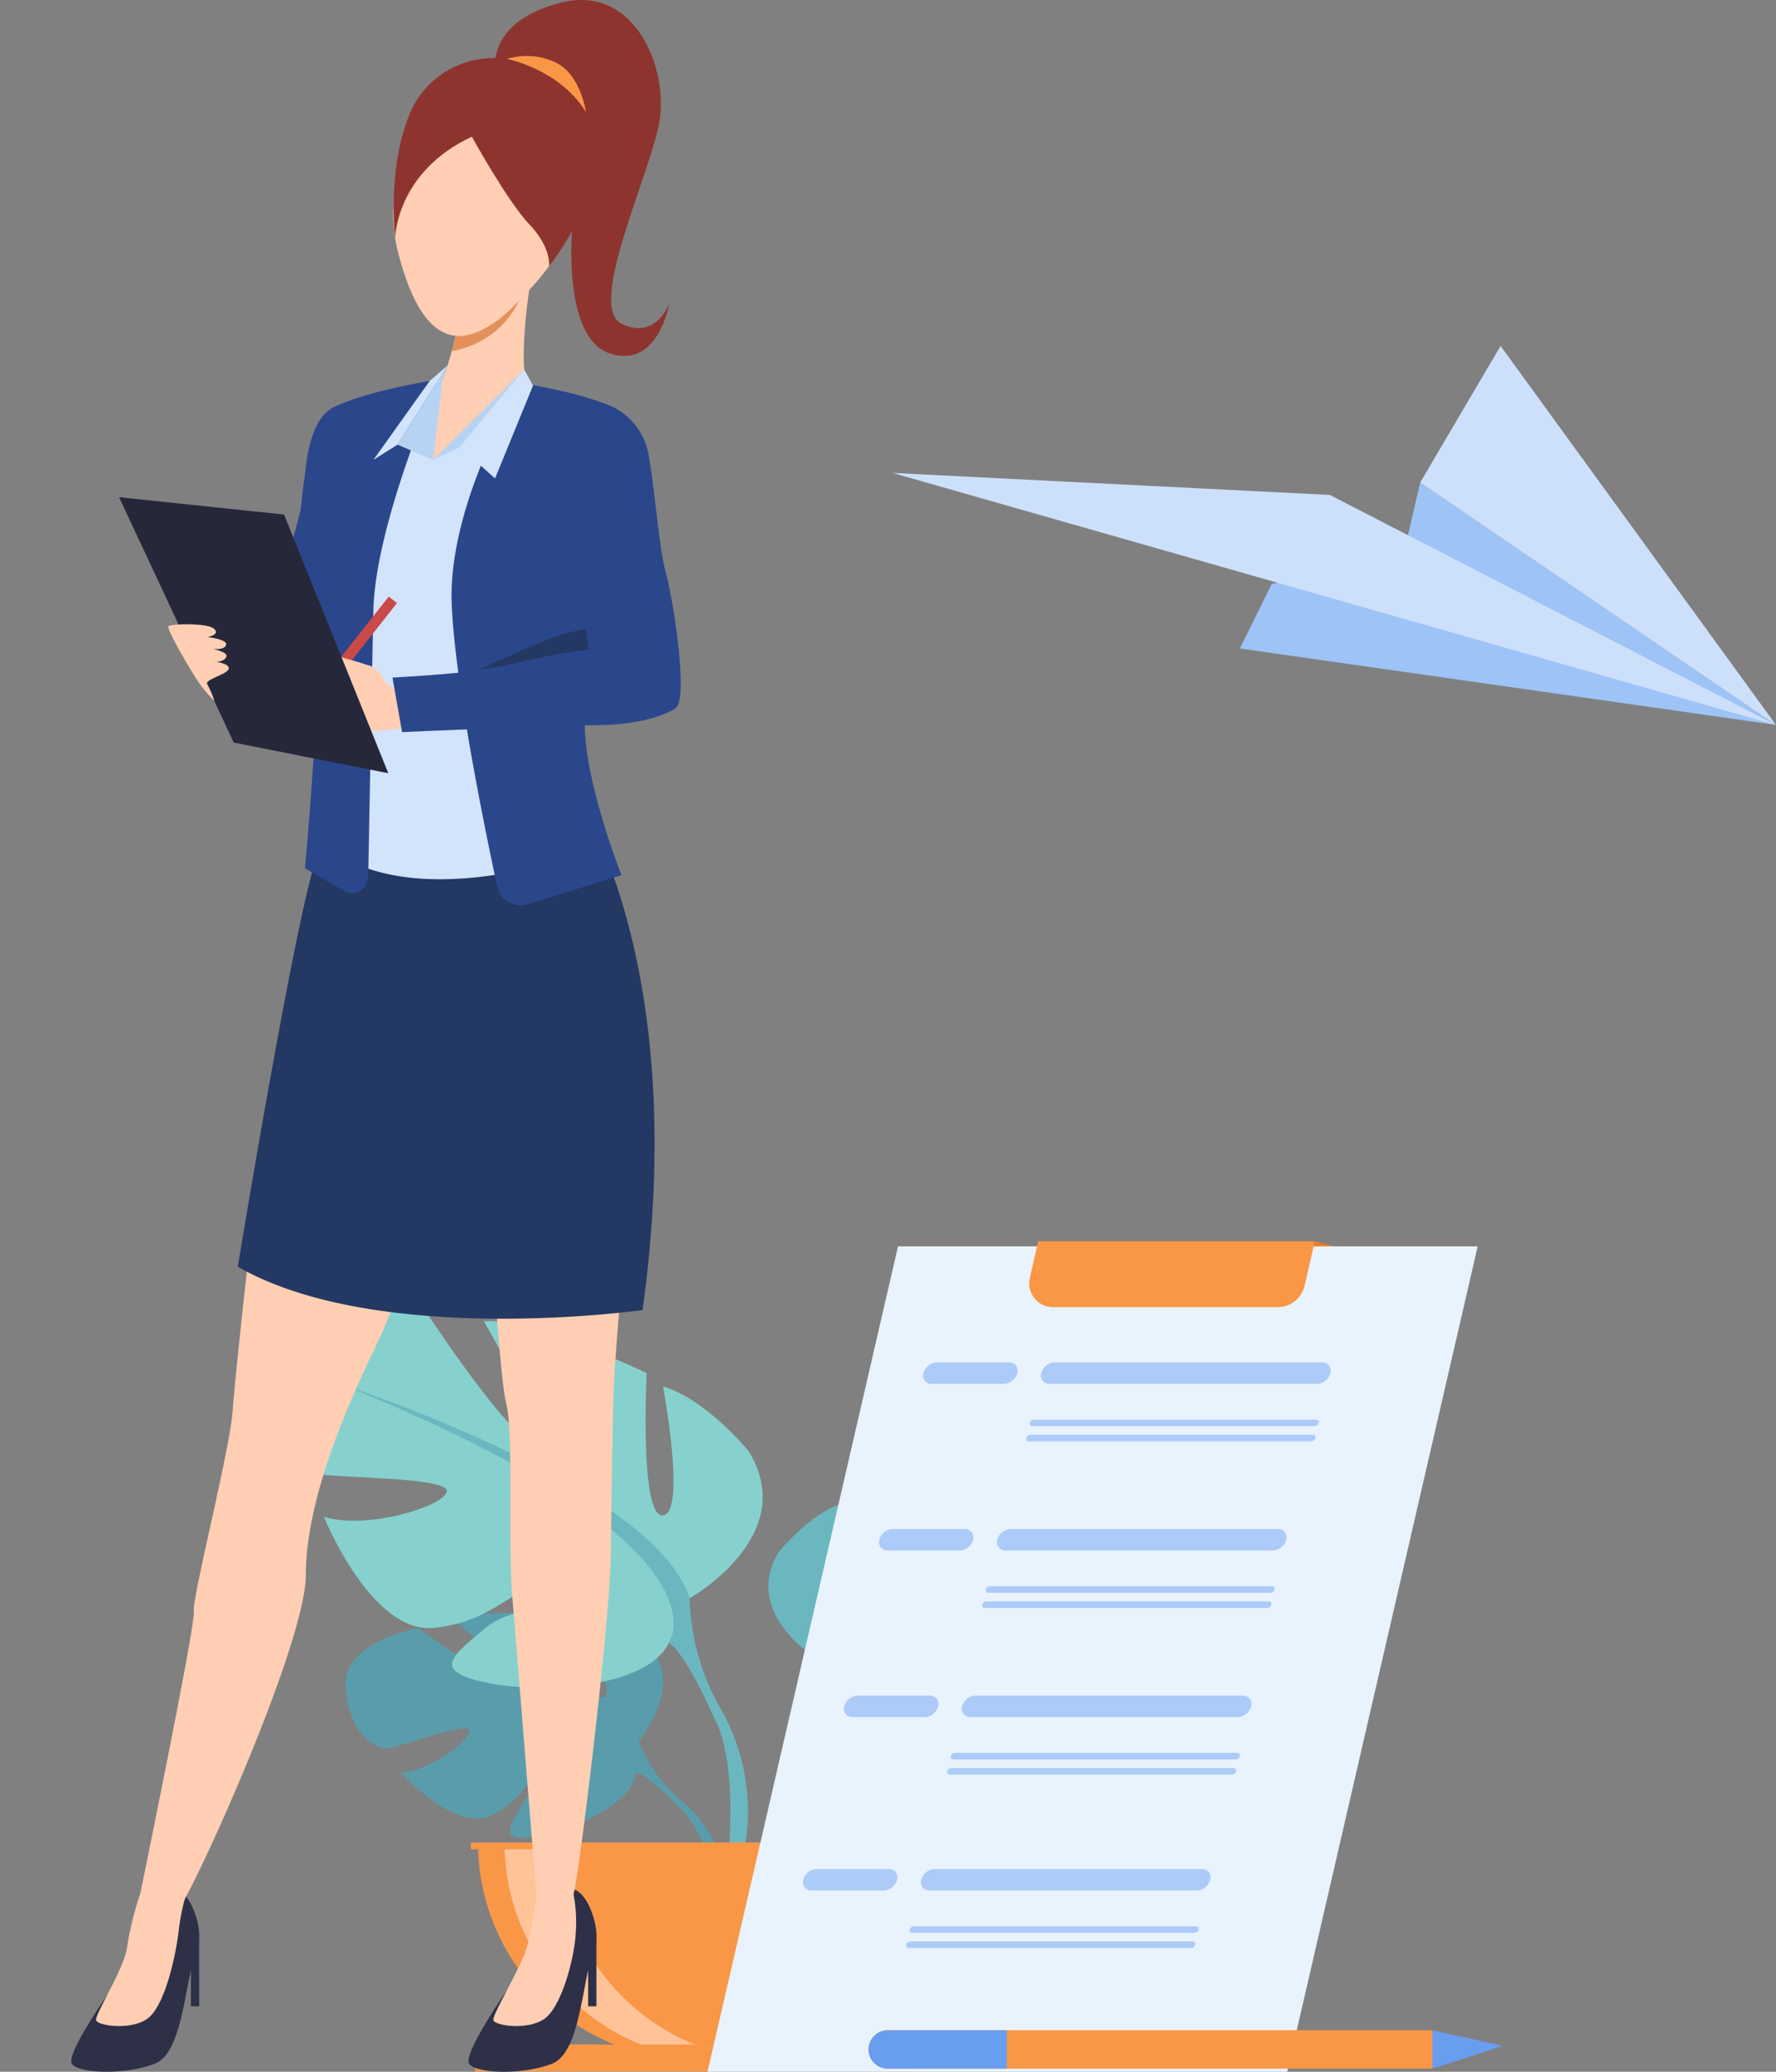 <svg xmlns="http://www.w3.org/2000/svg" xmlns:xlink="http://www.w3.org/1999/xlink" width="221.847" height="258.732" viewBox="0 0 221.847 258.732"><rect x="0" y="0" width="221.847" height="258.732" fill="#808080" stroke="none"/><defs><clipPath id="a"><rect width="152.496" height="103.718" fill="none"/></clipPath><clipPath id="b"><rect width="87.226" height="258.732" fill="none"/></clipPath></defs><g transform="translate(35.254 155.014)"><g clip-path="url(#a)"><path d="M56.994,135.69s6.617-7.719.408-12.623c0,0-4.535-2.746-8.233-2.523,0,0,5.24,8.786,3.544,9.661s-5.133-10.212-5.133-10.212-10.32-1-13.64.6c0,0,8.823,7.22,6.964,7.65s-11.388-6.657-11.388-6.657-9.606,1.635-9.093,7.494,3.822,7.669,5.277,7.513,9.964-3.4,10.149-2.212-4.937,5.087-8.524,5.269c0,0,6.772,7.469,11.273,5.313s4.885-5.572,7.69-6.854,5.2-1.278,4.042.029-6.235,2.577-7.84,5.415S39.447,148.3,44.1,147.6s12.225-4.108,12.558-8.01Z" transform="translate(-12.491 -73.266)" fill="#599dad"/><path d="M32.625,144.238s26.089-1.005,31.85,6.456a18.872,18.872,0,0,0,5.2,7.291l.611,1.665s-4.521-4.767-6.138-5.055c0,0,2.53-9.243-31.518-10.357" transform="translate(-19.972 -88.269)" fill="#599dad"/><path d="M125.816,178.717a16.381,16.381,0,0,1,5.989,11.541l-1.016.091S129,182.7,125.768,179.706s.048-.989.048-.989" transform="translate(-76.118 -109.002)" fill="#599dad"/><path d="M163.474,92.9s-10.526-5.894-5.614-13.894c0,0,3.93-4.912,8.14-6.175,0,0-2.246,11.929,0,12.21s1.543-13.473,1.543-13.473,11.087-5.332,15.438-4.912c0,0-6.877,11.648-4.631,11.368s9.964-12.07,9.964-12.07,11.368-2.105,13.192,4.632-1.123,10.1-2.807,10.526-12.49.281-12.21,1.684,7.578,3.649,11.648,2.386c0,0-4.49,11.087-10.385,10.526s-7.718-4.21-11.368-4.491-6.315.7-4.49,1.684,8,.322,10.946,2.828,5.333,4.049-.14,5.172-15.3.421-17.262-3.789Z" transform="translate(-95.836 -40.185)" fill="#6bb7bf"/><path d="M202.805,83.817s-29.471,9.543-32.84,20.209a22.389,22.389,0,0,1-2.807,10.245v2.1s3.087-7.157,4.771-8.14c0,0-6.6-9.262,30.875-24.419" transform="translate(-102.328 -51.309)" fill="#6bb7bf"/><path d="M162.816,160.271a19.437,19.437,0,0,0-1.954,15.3l1.169-.314s-1.135-9.254,1.243-13.908-.458-1.081-.458-1.081" transform="translate(-97.984 -97.309)" fill="#6bb7bf"/><path d="M50.892,58.253s13.875-7.77,7.4-18.314c0,0-5.18-6.475-10.73-8.14,0,0,2.96,15.724,0,16.094s-2.035-17.76-2.035-17.76S30.913,23.1,25.178,23.659c0,0,9.065,15.355,6.1,14.985s-13.135-15.91-13.135-15.91S3.163,19.959.758,28.839s1.48,13.32,3.7,13.874,16.465.37,16.095,2.22-9.99,4.81-15.355,3.145c0,0,5.92,14.615,13.69,13.875s10.175-5.55,14.985-5.92,8.325.925,5.92,2.22-10.545.424-14.43,3.727-7.03,5.337.185,6.817S45.712,69.353,48.3,63.8Z" transform="translate(0 -13.666)" fill="#86d1cd"/><path d="M19.6,46.277s38.849,12.58,43.289,26.639a29.512,29.512,0,0,0,3.7,13.5V89.2s-4.07-9.435-6.29-10.73c0,0,8.7-12.21-40.7-32.189" transform="translate(-12.001 -28.329)" fill="#6bb7bf"/><path d="M137.831,147.058a25.622,25.622,0,0,1,2.576,20.173l-1.541-.414s1.5-12.2-1.638-18.333.6-1.426.6-1.426" transform="translate(-83.238 -88.966)" fill="#6bb7bf"/><path d="M90.239,220.82a27.178,27.178,0,0,0,27.178-27.178H63.061A27.178,27.178,0,0,0,90.239,220.82" transform="translate(-38.603 -118.54)" fill="#f99746"/><path d="M102.155,220.612A27.194,27.194,0,0,1,71.6,193.642h6.752a27.183,27.183,0,0,0,23.8,26.97" transform="translate(-43.831 -118.54)" fill="#ffc397"/><path d="M117.2,261.992H62.093a3.353,3.353,0,0,1,3.353-3.353h48.4a3.353,3.353,0,0,1,3.353,3.353" transform="translate(-38.011 -158.329)" fill="#f99746"/><rect width="55.868" height="0.834" transform="translate(23.564 75.102)" fill="#f99746"/><path d="M209.38,104.718H136.971L160.77,1.633h72.409Z" transform="translate(-83.848 -1)" fill="#e9f3fe"/><path d="M279.5,39H246.078a1.8,1.8,0,0,0-1.652,1.343,1.036,1.036,0,0,0,1.032,1.342h33.417a1.8,1.8,0,0,0,1.653-1.342A1.036,1.036,0,0,0,279.5,39" transform="translate(-149.606 -23.874)" fill="#adcbf9"/><path d="M276.549,57.438H241.267a.549.549,0,0,0-.5.41.317.317,0,0,0,.315.41H276.36a.549.549,0,0,0,.5-.41.317.317,0,0,0-.315-.41" transform="translate(-147.378 -35.161)" fill="#adcbf9"/><path d="M275.424,62.311H240.142a.549.549,0,0,0-.5.41.316.316,0,0,0,.315.41h35.282a.549.549,0,0,0,.5-.41.317.317,0,0,0-.315-.41" transform="translate(-146.69 -38.144)" fill="#adcbf9"/><path d="M207.5,41.683h9.029a1.8,1.8,0,0,0,1.652-1.342A1.036,1.036,0,0,0,217.146,39h-9.028a1.8,1.8,0,0,0-1.653,1.343,1.036,1.036,0,0,0,1.032,1.342" transform="translate(-126.368 -23.873)" fill="#adcbf9"/><path d="M265.3,92.651H231.886a1.8,1.8,0,0,0-1.653,1.342,1.036,1.036,0,0,0,1.032,1.343h33.417a1.8,1.8,0,0,0,1.653-1.343,1.036,1.036,0,0,0-1.033-1.342" transform="translate(-140.918 -56.717)" fill="#adcbf9"/><path d="M262.356,111.091H227.074a.55.55,0,0,0-.505.41.317.317,0,0,0,.316.41h35.282a.549.549,0,0,0,.5-.41.317.317,0,0,0-.316-.41" transform="translate(-138.69 -68.006)" fill="#adcbf9"/><path d="M261.231,115.964H225.949a.549.549,0,0,0-.5.41.317.317,0,0,0,.315.41h35.282a.55.55,0,0,0,.505-.41.317.317,0,0,0-.316-.41" transform="translate(-138.002 -70.989)" fill="#adcbf9"/><path d="M193.3,95.336h9.028a1.8,1.8,0,0,0,1.652-1.342,1.036,1.036,0,0,0-1.032-1.343h-9.028a1.8,1.8,0,0,0-1.653,1.343,1.036,1.036,0,0,0,1.032,1.342" transform="translate(-117.68 -56.717)" fill="#adcbf9"/><path d="M254,146.3H220.578a1.8,1.8,0,0,0-1.652,1.342,1.036,1.036,0,0,0,1.032,1.342h33.417a1.8,1.8,0,0,0,1.652-1.342A1.036,1.036,0,0,0,254,146.3" transform="translate(-133.996 -89.562)" fill="#adcbf9"/><path d="M251.049,164.744H215.767a.549.549,0,0,0-.5.41.317.317,0,0,0,.316.41h35.282a.55.55,0,0,0,.505-.41.317.317,0,0,0-.316-.41" transform="translate(-131.768 -100.85)" fill="#adcbf9"/><path d="M249.924,169.617H214.642a.549.549,0,0,0-.5.41.316.316,0,0,0,.315.41h35.282a.55.55,0,0,0,.5-.41.317.317,0,0,0-.316-.41" transform="translate(-131.08 -103.833)" fill="#adcbf9"/><path d="M182,148.989h9.029a1.8,1.8,0,0,0,1.652-1.342,1.036,1.036,0,0,0-1.032-1.342h-9.029a1.8,1.8,0,0,0-1.653,1.342A1.036,1.036,0,0,0,182,148.989" transform="translate(-110.758 -89.562)" fill="#adcbf9"/><path d="M240.8,202.143H207.386a1.8,1.8,0,0,0-1.652,1.342,1.037,1.037,0,0,0,1.032,1.343h33.417a1.8,1.8,0,0,0,1.653-1.343,1.036,1.036,0,0,0-1.032-1.342" transform="translate(-125.92 -123.744)" fill="#adcbf9"/><path d="M237.857,220.583H202.575a.549.549,0,0,0-.5.41.316.316,0,0,0,.315.41h35.282a.549.549,0,0,0,.5-.41.317.317,0,0,0-.315-.41" transform="translate(-123.693 -135.032)" fill="#adcbf9"/><path d="M236.732,225.456H201.45a.549.549,0,0,0-.5.41.317.317,0,0,0,.315.41h35.282a.549.549,0,0,0,.5-.41.317.317,0,0,0-.315-.41" transform="translate(-123.004 -138.015)" fill="#adcbf9"/><path d="M178.454,202.143h-9.028a1.8,1.8,0,0,0-1.653,1.342,1.036,1.036,0,0,0,1.032,1.343h9.029a1.8,1.8,0,0,0,1.652-1.343,1.036,1.036,0,0,0-1.032-1.342" transform="translate(-102.683 -123.744)" fill="#adcbf9"/><path d="M271.62,8.234H243.56a2.985,2.985,0,0,1-2.909-3.657L241.707,0h34.547l-1.286,5.571a3.436,3.436,0,0,1-3.348,2.663" transform="translate(-147.269)" fill="#f99746"/><path d="M332.342,0l2.377.633H332.2Z" transform="translate(-203.357 0)" fill="#ed7d2b"/><path d="M261.16,256.464a2.393,2.393,0,0,1-.7,1.694,2.4,2.4,0,0,1-1.694.7H191.251a2.4,2.4,0,0,1,0-4.8h67.511a2.431,2.431,0,0,1,.526.059,2.4,2.4,0,0,1,1.871,2.339" transform="translate(-115.608 -155.529)" fill="#f99746"/><path d="M370.46,254.063l8.817,1.95-8.817,2.845Z" transform="translate(-226.781 -155.527)" fill="#699dee"/><path d="M206.125,254.065v4.8H191.251a2.4,2.4,0,0,1,0-4.8Z" transform="translate(-115.608 -155.529)" fill="#699dee"/></g></g><g clip-path="url(#b)"><path d="M13.495,238.345s-5.678,7.976-4.9,9.239,6.749,1.445,10.385,0,3.72-10.793,5.363-14.808c.689-1.681-.785-6.645-2.855-7a8.419,8.419,0,0,0-4.325.7s2.149,5.659-3.67,11.877" transform="translate(0.383 10.131)" fill="#2e3048"/><path d="M16.993,226.409a39.084,39.084,0,0,0-1.631,6.638c-.36,2.69-4.045,8.4-3.871,9.123s4.846,1.378,6.751-.485,3.127-7.278,3.547-10.517a26.793,26.793,0,0,1,.882-4.508s-3.861-2.238-5.678-.252" transform="translate(0.515 10.126)" fill="#ffceb3"/><path d="M60.781,238.476s-5.473,7.844-4.695,9.108,6.75,1.445,10.385,0,3.72-10.793,5.364-14.809c.688-1.68-.785-6.644-2.856-7a8.956,8.956,0,0,0-4.5.773s2.119,5.713-3.7,11.931" transform="translate(2.514 10.131)" fill="#2e3048"/><path d="M64.348,226.558a56,56,0,0,1-1.125,6.319c-.692,2.62-4.414,8.579-4.241,9.3s4.846,1.378,6.751-.485,3.375-7.254,3.547-10.517a18.1,18.1,0,0,0-.433-5.392s-2.682-1.215-4.5.773" transform="translate(2.647 10.118)" fill="#ffceb3"/><path d="M38.909,102.974s-4.873,23.653-5.99,29.608-4.253,34.795-4.588,39.7-5.084,23.381-4.859,25.132-7.041,36.934-7.041,36.934a4.228,4.228,0,0,0,5.1.19c1.345-.977,15.936-32.939,15.936-41.7,0-12.1,8.579-27.9,9.686-30.613,10.281-25.159,8.257-32.849,9.6-34.483s1.46,1.009,2.242,4.627,2.461,34.914,3.467,38.882.227,17.4.785,24.169,3.017,37.406,3.017,37.406,1.9,3.11,4.571.08c.574-.653,4.608-34.124,4.72-42.181s.23-19.168.447-22.65c2.073-33.388,7.168-38.154-.858-61.781-15.023-44.243-36.229-3.323-36.229-3.323" transform="translate(0.737 3.848)" fill="#ffceb3"/><path d="M71.088,95.909s13.88,20.272,7.9,63.393c0,0-32.922,4.673-50.56-5.405,0,0,7.294-44.459,9.938-51.38s32.719-6.608,32.719-6.608" transform="translate(1.276 4.305)" fill="#233862"/><path d="M23.856,231.8v8.352H22.817V233.7Z" transform="translate(1.024 10.405)" fill="#2e3048"/><path d="M71.347,231.8v8.352H70.308V233.7Z" transform="translate(3.156 10.405)" fill="#2e3048"/><path d="M53.8,10S44.5,19.361,47.669,31.417s8.251,12.127,13.859,6.94,8.908-10.643,9.65-16.706S62.286,1.645,53.8,10" transform="translate(2.11 0.332)" fill="#ffceb3"/><path d="M51.766,49.1a54.664,54.664,0,0,0,2.344-6.7c.172-.626.328-1.264.464-1.9a12.272,12.272,0,0,0,.156-5.943c-1.482-4.378,9.3-1.348,9.3-1.348s-2.09,11.587,0,15.491-12.26.4-12.26.4" transform="translate(2.324 1.444)" fill="#ffceb3"/><path d="M78.186,54.024c-1.7-3.389-1.4-4.477-4.676-5.513C71.675,47.932,63.479,45.8,63.479,45.8l-9.847-.359a87.67,87.67,0,0,0-12.025,2.947c-5.254,1.819-4.824,11.771-4.824,11.771s2.183,22.3,4,28.7.6,16.3.6,16.3c11.385,6.2,29.638-.606,29.638-.606a36.6,36.6,0,0,1-.715-14.979c.087-.487.181-.952.29-1.39.1-.4.233-.969.389-1.609.006-.025.016-.053.021-.084,7.24.742,8.805,1.042,8.983-.41.8-6.541.522-27.4-1.812-32.051M74.738,79.445c-.293-.044-.913-.045-1.569-.106.8-2.242,1.7-4.231,1.7-4.231.514,1.431,2.465,4.726-.131,4.336" transform="translate(1.651 2.039)" fill="#d2e3fc"/><path d="M56.829,16.756s4.444,8.081,7.206,10.979,2.438,5.2,2.438,5.2S77.236,19.65,69.559,11.636,51.977,6.853,49.082,13.858s-1.836,15.563-1.836,15.563.084-8.22,9.583-12.665" transform="translate(2.112 0.311)" fill="#8e342e"/><path d="M59.218,8.6s-1.075-5.918,8.2-8.27,13.449,8.337,12.3,14.86S70.65,38.254,74.953,40.409s5.985-2.49,5.985-2.49-1.346,8.137-7.33,6.254S68.43,29.068,69.332,23.8,59.218,8.6,59.218,8.6" transform="translate(2.656 0)" fill="#8e342e"/><path d="M62.438,35.9a11.33,11.33,0,0,1-8.429,6.325c.172-.627.328-1.265.464-1.9,0,0,3.312.668,7.965-4.423" transform="translate(2.424 1.612)" fill="#e2915a"/><path d="M73.211,74.385s-.443.936-1.658,4.616c-1.236-10.337-.59-15.716-.59-15.716a38.809,38.809,0,0,0,2.249,11.1" transform="translate(3.178 2.841)" fill="#c8bcb6"/><path d="M60.6,7.061s6.586,1.265,9.872,6.63c0,0-.668-4.856-3.945-6.259A8.408,8.408,0,0,0,60.6,7.061" transform="translate(2.72 0.301)" fill="#f99746"/><path d="M69.854,84.842c-.156.641-.292,1.212-.389,1.609-.11.438-.2.9-.29,1.39-4.079-2.217-7.007-3.952-7.007-3.952,1.1.245,7.686.953,7.686.953" transform="translate(2.79 3.765)" fill="#c8bcb6"/><path d="M63.356,45.965l-11.59,9.449,1.193-9.954s6.758-1.459,10.4.5" transform="translate(2.324 2.017)" fill="#ffceb3"/><path d="M55.116,53.843l-3.349,1.606L63.15,44.162Z" transform="translate(2.324 1.982)" fill="#b7d3f3"/><path d="M70.9,85.737c-1.6,6.611,4.307,21.49,4.307,21.49l-11.7,3.656a3,3,0,0,1-3.826-2.23c-1.564-7.281-5.238-25.2-5.676-35.163-.561-12.711,8.7-27.71,8.7-27.71,16.451,2.824,13.507,5.768,13.507,5.768s-2.165,23.51-2.963,25.959v0c-.2.614-.413,1.285-.634,2-.562,1.839-1.17,3.977-1.712,6.223" transform="translate(2.423 2.055)" fill="#2b478b"/><path d="M52.486,45.979l.2-.542s-8.426,1.281-12.706,3.42-3.6,13.185-3.6,13.185l1.839,14.152c.013,10.877-1.752,30.216-1.752,30.216l4.9,2.824a2,2,0,0,0,2.994-1.692c.141-7.355.468-24.818.643-33.276C45.235,63.39,53,45.8,53,45.8c-.171.059-.343.122-.511.183" transform="translate(1.631 2.039)" fill="#2b478b"/><path d="M53.9,43.68l-6.243,9.889-3.014,1.9,7.024-9.848Z" transform="translate(2.004 1.961)" fill="#d2e3fc"/><path d="M47.525,53.569l4.431,1.9,1.193-9.954.619-1.836Z" transform="translate(2.133 1.961)" fill="#b7d3f3"/><path d="M63.006,44.162l-8.034,9.681,4.4,3.921,4.743-11.591Z" transform="translate(2.467 1.982)" fill="#d2e3fc"/><path d="M72.485,74.962l-.112.858c-.083.641-.164,1.341-.248,2.086-1.433.77-14.818,2.318-14.818,2.318,9.631-4.287,10.105-4.646,15.177-5.261" transform="translate(2.572 3.365)" fill="#233862"/><path d="M44.647,48.52a11.538,11.538,0,0,0-6.587,4.345c-1.647,2.425-1.78,7.814-2.019,8.829s-3.383,12.5-3.383,12.5l8.786,5.888Z" transform="translate(1.466 2.178)" fill="#2b478b"/><rect width="15.464" height="1.308" transform="translate(38.974 86.638) rotate(-51.683)" fill="#ca4949"/><path d="M48.336,82.506a2.8,2.8,0,0,1-1.52-.437c-1.041-.785-1.416-2.718-3.252-2.576s-2.688,5.9-2.228,6.989,3.01,1.636,6.779.885.22-4.862.22-4.862" transform="translate(1.85 3.568)" fill="#ffceb3"/><path d="M44.657,79.62a57.822,57.822,0,0,0-5.688-1.558c-2.673-.579-5.867-.766-6.178-.3-.347.516,2.6.963,5.223,1.706,2.413.684,1.838.935,1.838.935s.159-.079-2.594-.338c-2.961-.276-6.011-.271-6.311.322-.147.287-.045.482,1.023.752-.642-.029-.732.137-.756.395-.127,1.333,4.192,2.4,5.907,2.816-1.32-.315-2.315-.412-1.841.483.543,1.022,6.707,2.258,8.88,2.906,2.372.7.5-8.116.5-8.116" transform="translate(1.387 3.479)" fill="#ffceb3"/><path d="M70.9,48.033c1.816-.588,7.147,1.3,8.049,6.769s1.262,11.534,2.1,14.478,2.984,15.987,1.182,17.068-5.214,2.069-10,2.069c-4.944,0-24.113.861-24.113.861l-1.2-6.81s7.281-.376,11.052-.948c3.358-.508,8.012-1.939,13.491-2.539,0,0-1.162-8.08-2-10.362S62.728,50.677,70.9,48.033" transform="translate(2.106 2.151)" fill="#2b478b"/><path d="M36.353,81.486l-.9,2.191L37.379,82.3Z" transform="translate(1.591 3.658)" fill="#ffceb3"/><path d="M47.865,93.9,28.556,90.067,14.237,59.426l20.608,2.166Z" transform="translate(0.639 2.667)" fill="#26283a"/><path d="M25.886,84.186a15.613,15.613,0,0,1-2-2.358c-.944-1.377-4.029-6.63-3.746-6.96s4.862-.441,5.693.307-.817,1.04-.817,1.04,2.5.258,2.326.964-1.686.511-1.686.511,2.015.387,1.709,1.008-1.275.613-1.275.613,1.787.225,1.566.9-3.048,1.318-2.671,1.881a13.26,13.26,0,0,1,.9,2.091" transform="translate(0.903 3.349)" fill="#ffceb3"/></g><g transform="translate(111.502 43.203)"><path d="M126.348,51.4l-16.285,2.95-3.982,8.078,66.967,9.552-44.44-30.29Z" transform="translate(-62.703 -24.644)" fill="#9ec3f6"/><path d="M110.345,70.264,54.618,41.533,0,38.785Z" transform="translate(0 -22.925)" fill="#cde0fb"/><path d="M171.207,0,161.17,17.049l44.44,30.29Z" transform="translate(-95.265)" fill="#cde0fb"/></g></svg>